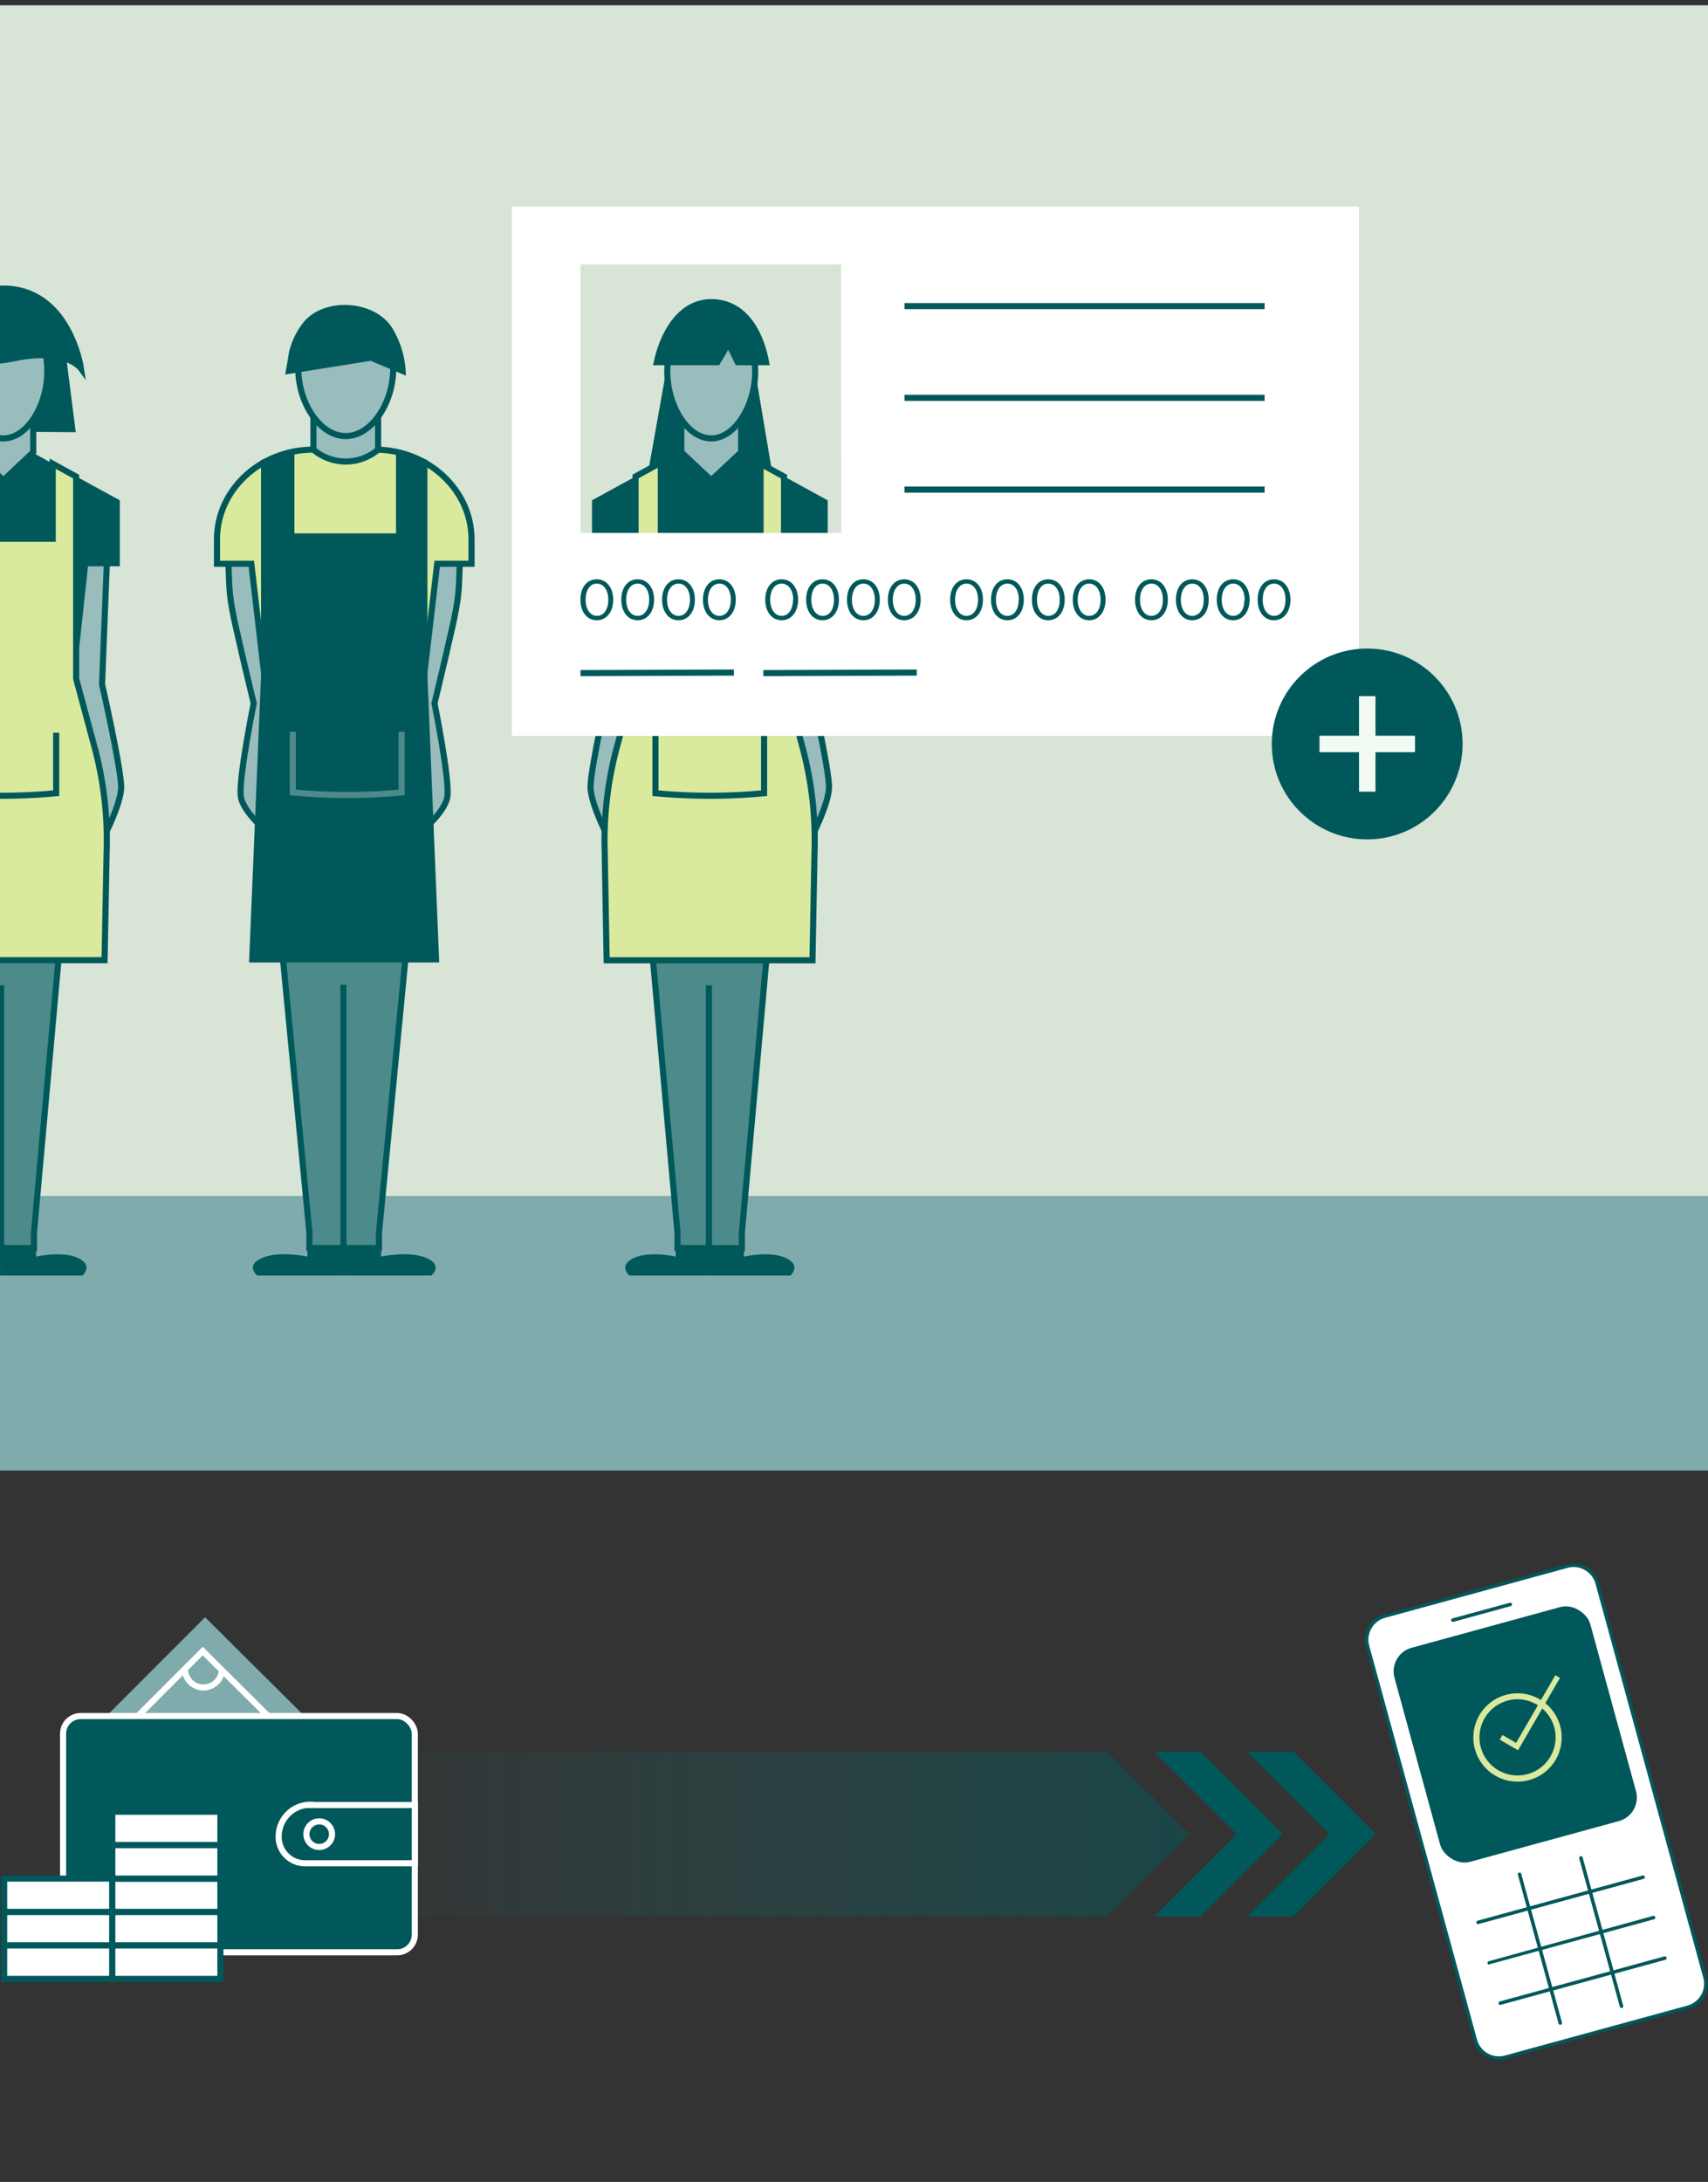 <svg xmlns="http://www.w3.org/2000/svg" xmlns:xlink="http://www.w3.org/1999/xlink" viewBox="0 0 280 357.6"><rect x="0" y="0" width="280" height="357.6" fill="#333333" stroke="none"/><defs><style>.cls-1{fill:#80abac;}.cls-2{fill:#d7e4d6;}.cls-3{opacity:0.5;fill:url(#linear-gradient);}.cls-10,.cls-4,.cls-6{fill:#00585a;}.cls-14,.cls-16,.cls-5{fill:none;}.cls-5,.cls-6{stroke:#fff;}.cls-10,.cls-11,.cls-12,.cls-13,.cls-14,.cls-16,.cls-5,.cls-6,.cls-7{stroke-miterlimit:10;}.cls-7,.cls-8{fill:#fff;}.cls-10,.cls-11,.cls-12,.cls-13,.cls-14,.cls-7{stroke:#00585a;}.cls-13,.cls-9{fill:#d9e99d;}.cls-11{fill:#4c8a8b;}.cls-12{fill:#99bcbd;}.cls-15{fill:#f2fbf3;}.cls-16{stroke:#4c8a8b;}</style><linearGradient id="linear-gradient" x1="52.33" y1="300.61" x2="194.97" y2="300.61" gradientUnits="userSpaceOnUse"><stop offset="0" stop-color="#267172" stop-opacity="0"/><stop offset="1" stop-color="#00585a"/></linearGradient></defs><title>phase1-graphic3-mobile</title><g id="Layer_1" data-name="Layer 1"><rect class="cls-1" y="196" width="280" height="45"/><rect class="cls-2" y="0.87" width="280" height="195.13"/><polygon class="cls-3" points="181.47 314.09 52.33 314.09 52.33 287.13 181.51 287.13 194.97 300.59 181.47 314.09"/><polygon class="cls-4" points="196.83 287.12 189.25 287.12 202.72 300.59 189.21 314.09 196.79 314.09 210.29 300.59 196.83 287.12"/><polygon class="cls-4" points="212.06 287.12 204.48 287.12 217.95 300.59 204.45 314.09 212.03 314.09 225.53 300.59 212.06 287.12"/><polyline class="cls-1" points="51.27 282.6 33.62 265.06 16.1 282.6"/><polyline class="cls-5" points="45.71 283 33.23 270.6 21.65 282.2"/><path class="cls-5" d="M36.39,273.52a3,3,0,0,1-6.08,0"/><rect class="cls-6" x="10.34" y="281.25" width="57.66" height="38.72" rx="2.89"/><path class="cls-6" d="M50.9,295.83H68a0,0,0,0,1,0,0v9.55a0,0,0,0,1,0,0H50A4.33,4.33,0,0,1,45.68,301v0a5.22,5.22,0,0,1,5.22-5.22Z"/><circle class="cls-6" cx="52.33" cy="300.61" r="2.1"/><rect class="cls-7" x="0.68" y="307.89" width="17.72" height="5.48"/><rect class="cls-7" x="0.68" y="313.37" width="17.72" height="5.48"/><rect class="cls-7" x="0.68" y="318.85" width="17.72" height="5.48"/><rect class="cls-7" x="18.41" y="307.89" width="17.72" height="5.48"/><rect class="cls-7" x="18.41" y="313.37" width="17.72" height="5.48"/><rect class="cls-7" x="18.41" y="296.93" width="17.72" height="5.48"/><rect class="cls-7" x="18.41" y="302.41" width="17.72" height="5.48"/><rect class="cls-7" x="18.41" y="318.85" width="17.72" height="5.48"/><rect class="cls-8" x="232.33" y="259.45" width="39.03" height="74.95" rx="4" transform="translate(-69.45 77.01) rotate(-15.31)"/><path class="cls-4" d="M245.72,337.6a4.3,4.3,0,0,1-4.14-3.16l-17.67-64.57a4.29,4.29,0,0,1,3-5.27l29.93-8.19a4.29,4.29,0,0,1,5.27,3L279.78,324a4.2,4.2,0,0,1-.41,3.25,4.25,4.25,0,0,1-2.59,2l-29.93,8.19A4.06,4.06,0,0,1,245.72,337.6ZM258,256.83a3.62,3.62,0,0,0-1,.13l-29.94,8.19a3.72,3.72,0,0,0-2.6,4.56l17.68,64.58a3.72,3.72,0,0,0,4.56,2.6l29.93-8.19a3.72,3.72,0,0,0,2.6-4.56l-17.67-64.58a3.7,3.7,0,0,0-1.75-2.24A3.59,3.59,0,0,0,258,256.83Z"/><rect class="cls-4" x="231.74" y="266.1" width="33.28" height="36.37" rx="4" transform="translate(-66.23 75.65) rotate(-15.31)"/><path class="cls-9" d="M248.77,292a7.24,7.24,0,1,1,7-9.1,7.27,7.27,0,0,1-.73,5.49,7.19,7.19,0,0,1-4.4,3.36A7.09,7.09,0,0,1,248.77,292Zm0-13.5a6,6,0,0,0-1.62.22,6.24,6.24,0,1,0,7.66,4.43,6.28,6.28,0,0,0-6-4.65Z"/><polygon class="cls-9" points="248.86 286.86 245.86 285.12 246.3 284.36 248.54 285.65 254.97 274.56 255.73 275 248.86 286.86"/><path class="cls-4" d="M255.78,331.85a.31.31,0,0,1-.28-.21l-6.65-24.32a.29.29,0,1,1,.55-.15l6.66,24.31a.29.29,0,0,1-.2.36Z"/><path class="cls-4" d="M265.83,329.1a.29.29,0,0,1-.28-.21l-6.66-24.32a.29.29,0,0,1,.56-.15l6.65,24.32a.28.28,0,0,1-.2.35Z"/><path class="cls-4" d="M242.3,315.35a.28.28,0,0,1-.27-.21.29.29,0,0,1,.2-.35l27-7.39a.29.29,0,1,1,.15.55l-27,7.39Z"/><path class="cls-4" d="M244.12,322a.29.29,0,0,1-.08-.56L271,314a.29.29,0,0,1,.35.2.3.3,0,0,1-.2.36l-27,7.38Z"/><path class="cls-4" d="M245.93,328.59a.29.29,0,0,1-.08-.56l27-7.39a.29.29,0,0,1,.35.21.27.27,0,0,1-.2.35l-27,7.38Z"/><path class="cls-4" d="M238.18,265.82a.3.3,0,0,1-.28-.21.29.29,0,0,1,.2-.36l9.45-2.58a.29.29,0,0,1,.15.55l-9.45,2.59Z"/><polygon class="cls-10" points="123.15 60.02 126.02 77.09 106.73 77.53 109.85 60.02 123.15 60.02"/><polygon class="cls-11" points="116.34 137.13 105.21 136.91 111.06 202.03 111.06 204.56 116.33 204.56 116.34 204.56 121.62 204.56 121.62 202.03 127.46 136.91 116.34 137.13"/><line class="cls-12" x1="116.22" y1="207.6" x2="116.22" y2="161.49"/><path class="cls-12" d="M99.15,92.15l.78,20s-3.24,14.26-3.12,17,2.76,7.88,2.76,7.88h7.18l.17-44.9Z"/><path class="cls-12" d="M133.56,92.15l-.78,20s3.24,14.26,3.12,17-2.76,7.88-2.76,7.88H126l-.17-44.9Z"/><path class="cls-4" d="M111.46,74.11,97.05,82V92.81h5.21l2,18.4-3.31,12.11a52.26,52.26,0,0,0-1.83,15.29l.36,11.3h33.74l.41-11.3a52.6,52.6,0,0,0-1.83-15.29l-3.32-12.11,2-18.4h5.21V82l-14.41-7.89Z"/><polygon class="cls-12" points="111.69 74.11 116.59 78.71 121.5 74.11 121.5 68.97 111.69 68.97 111.69 74.11"/><path class="cls-13" d="M104.19,111.21V78.09l4.14-2.27V88.29h16.35V76l3.85,2.11v33.12l3,11.15a58.6,58.6,0,0,1,2,17.24l-.34,17.76s-33.74,0-33.74,0l-.32-17.84a58.7,58.7,0,0,1,2-17.09Z"/><path class="cls-12" d="M123.8,60.93c0,5.41-3.23,10.92-7.21,10.92s-7.2-5.51-7.2-10.92,2.3-9.81,7.2-9.81S123.8,55.51,123.8,60.93Z"/><path class="cls-4" d="M116.36,204.56v4.49h13.21s1.84-1.58-.61-2.81c-2.61-1.32-7-.29-7-.29l0-1.39Z"/><path class="cls-4" d="M116.36,204.56v4.49h-13.2s-1.84-1.58.61-2.81c2.61-1.32,7-.29,7-.29l0-1.39Z"/><path class="cls-10" d="M107.67,59.36c1.14-5.2,4.14-9.84,8.92-9.84,5,0,7.93,4.24,9,9.84h-4.66l-1.51-3.08-1.81,3.08Z"/><path class="cls-14" d="M107.45,120.13V130a94.61,94.61,0,0,0,17.81,0h0v-9.91"/><path class="cls-8" d="M83.91,33.86v86.76H222.77V33.86Zm54,53.48H95.16v-44h42.72Z"/><line class="cls-14" x1="148.28" y1="50.17" x2="207.31" y2="50.17"/><line class="cls-14" x1="148.28" y1="65.2" x2="207.31" y2="65.2"/><line class="cls-14" x1="148.28" y1="80.24" x2="207.31" y2="80.24"/><line class="cls-14" x1="95.16" y1="110.32" x2="120.31" y2="110.23"/><line class="cls-14" x1="125.14" y1="110.32" x2="150.29" y2="110.23"/><path class="cls-4" d="M95.15,98.29c0-2,1.06-3.35,2.68-3.35s2.7,1.4,2.7,3.35-1.08,3.37-2.7,3.37S95.15,100.25,95.15,98.29Zm4.57,0c0-1.53-.74-2.64-1.89-2.64S96,96.76,96,98.29s.73,2.65,1.87,2.65S99.72,99.83,99.72,98.29Z"/><path class="cls-4" d="M101.85,98.29c0-2,1.06-3.35,2.68-3.35s2.7,1.4,2.7,3.35-1.08,3.37-2.7,3.37S101.85,100.25,101.85,98.29Zm4.57,0c0-1.53-.74-2.64-1.89-2.64s-1.88,1.11-1.88,2.64.74,2.65,1.88,2.65S106.42,99.83,106.42,98.29Z"/><path class="cls-4" d="M108.54,98.29c0-2,1.07-3.35,2.69-3.35s2.69,1.4,2.69,3.35-1.07,3.37-2.69,3.37S108.54,100.25,108.54,98.29Zm4.57,0c0-1.53-.73-2.64-1.88-2.64s-1.88,1.11-1.88,2.64.74,2.65,1.88,2.65S113.11,99.83,113.11,98.29Z"/><path class="cls-4" d="M115.24,98.29c0-2,1.07-3.35,2.69-3.35s2.69,1.4,2.69,3.35-1.08,3.37-2.69,3.37S115.24,100.25,115.24,98.29Zm4.57,0c0-1.53-.74-2.64-1.88-2.64s-1.88,1.11-1.88,2.64.74,2.65,1.88,2.65S119.81,99.83,119.81,98.29Z"/><path class="cls-4" d="M125.45,98.29c0-2,1.07-3.35,2.69-3.35s2.7,1.4,2.7,3.35-1.08,3.37-2.7,3.37S125.45,100.25,125.45,98.29Zm4.58,0c0-1.53-.74-2.64-1.89-2.64s-1.88,1.11-1.88,2.64.74,2.65,1.88,2.65S130,99.83,130,98.29Z"/><path class="cls-4" d="M132.15,98.29c0-2,1.07-3.35,2.69-3.35s2.69,1.4,2.69,3.35-1.07,3.37-2.69,3.37S132.15,100.25,132.15,98.29Zm4.57,0c0-1.53-.73-2.64-1.88-2.64S133,96.76,133,98.29s.74,2.65,1.88,2.65S136.72,99.83,136.72,98.29Z"/><path class="cls-4" d="M138.85,98.29c0-2,1.07-3.35,2.69-3.35s2.69,1.4,2.69,3.35-1.07,3.37-2.69,3.37S138.85,100.25,138.85,98.29Zm4.57,0c0-1.53-.74-2.64-1.88-2.64s-1.88,1.11-1.88,2.64.74,2.65,1.88,2.65S143.42,99.83,143.42,98.29Z"/><path class="cls-4" d="M145.55,98.29c0-2,1.07-3.35,2.69-3.35s2.69,1.4,2.69,3.35-1.08,3.37-2.69,3.37S145.55,100.25,145.55,98.29Zm4.57,0c0-1.53-.74-2.64-1.88-2.64s-1.88,1.11-1.88,2.64.74,2.65,1.88,2.65S150.12,99.83,150.12,98.29Z"/><path class="cls-4" d="M155.76,98.29c0-2,1.07-3.35,2.69-3.35s2.69,1.4,2.69,3.35-1.07,3.37-2.69,3.37S155.76,100.25,155.76,98.29Zm4.58,0c0-1.53-.74-2.64-1.89-2.64s-1.88,1.11-1.88,2.64.74,2.65,1.88,2.65S160.34,99.83,160.34,98.29Z"/><path class="cls-4" d="M162.46,98.29c0-2,1.07-3.35,2.69-3.35s2.69,1.4,2.69,3.35-1.07,3.37-2.69,3.37S162.46,100.25,162.46,98.29Zm4.57,0c0-1.53-.73-2.64-1.88-2.64s-1.88,1.11-1.88,2.64.74,2.65,1.88,2.65S167,99.83,167,98.29Z"/><path class="cls-4" d="M169.16,98.29c0-2,1.07-3.35,2.69-3.35s2.69,1.4,2.69,3.35-1.07,3.37-2.69,3.37S169.16,100.25,169.16,98.29Zm4.57,0c0-1.53-.74-2.64-1.88-2.64S170,96.76,170,98.29s.74,2.65,1.88,2.65S173.73,99.83,173.73,98.29Z"/><path class="cls-4" d="M175.86,98.29c0-2,1.07-3.35,2.69-3.35s2.69,1.4,2.69,3.35-1.08,3.37-2.69,3.37S175.86,100.25,175.86,98.29Zm4.57,0c0-1.53-.74-2.64-1.88-2.64s-1.88,1.11-1.88,2.64.74,2.65,1.88,2.65S180.43,99.83,180.43,98.29Z"/><path class="cls-4" d="M186.07,98.29c0-2,1.07-3.35,2.69-3.35s2.69,1.4,2.69,3.35-1.07,3.37-2.69,3.37S186.07,100.25,186.07,98.29Zm4.57,0c0-1.53-.73-2.64-1.88-2.64s-1.88,1.11-1.88,2.64.74,2.65,1.88,2.65S190.64,99.83,190.64,98.29Z"/><path class="cls-4" d="M192.77,98.29c0-2,1.07-3.35,2.69-3.35s2.69,1.4,2.69,3.35-1.07,3.37-2.69,3.37S192.77,100.25,192.77,98.29Zm4.57,0c0-1.53-.74-2.64-1.88-2.64s-1.88,1.11-1.88,2.64.74,2.65,1.88,2.65S197.34,99.83,197.34,98.29Z"/><path class="cls-4" d="M199.47,98.29c0-2,1.07-3.35,2.69-3.35s2.69,1.4,2.69,3.35-1.08,3.37-2.69,3.37S199.47,100.25,199.47,98.29Zm4.57,0c0-1.53-.74-2.64-1.88-2.64s-1.88,1.11-1.88,2.64.74,2.65,1.88,2.65S204,99.83,204,98.29Z"/><path class="cls-4" d="M206.17,98.29c0-2,1.07-3.35,2.68-3.35s2.7,1.4,2.7,3.35-1.08,3.37-2.7,3.37S206.17,100.25,206.17,98.29Zm4.57,0c0-1.53-.74-2.64-1.89-2.64S207,96.76,207,98.29s.74,2.65,1.87,2.65S210.74,99.83,210.74,98.29Z"/><circle class="cls-4" cx="224.13" cy="121.93" r="15.64"/><rect class="cls-15" x="216.31" y="120.58" width="15.66" height="2.7"/><rect class="cls-15" x="216.31" y="120.58" width="15.66" height="2.7" transform="translate(102.21 346.06) rotate(-90)"/><path class="cls-12" d="M37.42,91.79l.16,4c.16,3.8,1.28,7.58,2.07,11.32l1.94,8.17s-2.48,12.28-2.12,15.2c.33,2.75,4.94,6.39,4.94,6.39h1.64l.19-45Z"/><path class="cls-12" d="M75.4,91.79l-.16,4c-.16,3.8-1.28,7.58-2.07,11.32l-1.94,8.17s2.48,12.28,2.12,15.2c-.33,2.75-4.94,6.39-4.94,6.39H66.77l-.19-45Z"/><polygon class="cls-11" points="56.43 136.91 44.41 136.69 50.72 202.01 50.72 204.55 56.42 204.55 56.43 204.55 62.13 204.55 62.13 202.01 68.44 136.69 56.43 136.91"/><path class="cls-13" d="M51.14,73.69h0c-8.64.14-15.57,6.68-15.57,14.71v4H41.2l2.15,18.45-.43,26.22h27l-.41-26.22,2.16-18.45H77.3v-4c0-8-6.93-14.57-15.57-14.71H51.14Z"/><path class="cls-12" d="M51.38,73.69h0a8.18,8.18,0,0,0,10.6,0h0V68.54H51.38Z"/><path class="cls-10" d="M43.29,110.9V75.76l4.47-1.6V87.92H65.42V74.23l4.15,1.53V110.9l1.91,46.34s-30.13,0-30.13,0Z"/><path class="cls-12" d="M64.46,60.47c0,5.44-3.48,11-7.78,11s-7.78-5.52-7.78-11,2.48-9.84,7.78-9.84S64.46,55,64.46,60.47Z"/><path class="cls-10" d="M66,60.79A14.77,14.77,0,0,0,63.86,54c-2.63-4.18-10.21-4.77-13.54-1.07A11.76,11.76,0,0,0,47.83,58c0,.17-.46,2.77-.46,2.77l13.46-2.15Z"/><path class="cls-4" d="M56.43,204.55v4.5H70.7s2-1.58-.66-2.82c-2.82-1.32-7.57-.29-7.57-.29l0-1.39Z"/><path class="cls-4" d="M56.43,204.55v4.5H42.17s-2-1.58.66-2.82c2.82-1.32,7.57-.29,7.57-.29l0-1.39Z"/><line class="cls-12" x1="56.3" y1="207.6" x2="56.3" y2="161.39"/><path class="cls-16" d="M48,119.94v9.93a94.93,94.93,0,0,0,17.84,0h0v-9.93"/><polygon class="cls-10" points="-9.11 55.05 -11.2 70.17 11.85 70.33 9.78 54.09 -9.11 55.05"/><polygon class="cls-11" points="0.29 137.13 -10.83 136.91 -4.99 202.03 -4.99 204.56 0.28 204.56 0.3 204.56 5.57 204.56 5.57 202.03 11.42 136.91 0.29 137.13"/><line class="cls-12" x1="0.18" y1="207.6" x2="0.18" y2="161.49"/><path class="cls-12" d="M17.52,92.15l-.79,20s3.24,14.26,3.13,17-2.76,7.88-2.76,7.88H9.92l-.18-44.9Z"/><path class="cls-4" d="M-4.59,74.11-19,82V92.81h5.22l2,18.4-3.31,12.11a52.26,52.26,0,0,0-1.83,15.29l.36,11.3H17.17l.4-11.3a52.26,52.26,0,0,0-1.83-15.29l-3.31-12.11,2-18.4h5.21V82L5.22,74.11Z"/><polygon class="cls-12" points="-4.36 74.11 0.55 78.71 5.45 74.11 5.45 68.97 -4.36 68.97 -4.36 74.11"/><path class="cls-13" d="M-11.85,111.21V78.09l4.14-2.27V88.29H8.64V76l3.84,2.11v33.12l3,11.15a58.61,58.61,0,0,1,2,17.24l-.34,17.75s-33.74,0-33.74,0l-.32-17.83a58.69,58.69,0,0,1,2-17.09Z"/><path class="cls-12" d="M7.75,60.93c0,5.41-3.22,10.92-7.2,10.92s-7.21-5.51-7.21-10.92,2.3-9.81,7.21-9.81S7.75,55.51,7.75,60.93Z"/><path class="cls-10" d="M2.52,58.68c8.27-1.71,10.75,1.68,10.75,1.68S11.34,47.2.41,47.3c-5.11.05-7.85,3.54-9.33,7.07S-5.74,60.4,2.52,58.68Z"/><path class="cls-4" d="M.32,204.56v4.49h13.2s1.84-1.58-.6-2.81c-2.61-1.32-7-.29-7-.29v-1.39Z"/><path class="cls-4" d="M.32,204.56v4.49H-12.89s-1.84-1.58.61-2.81c2.61-1.32,7-.29,7-.29l0-1.39Z"/><path class="cls-14" d="M-8.59,120.13V130a94.51,94.51,0,0,0,17.8,0h0v-9.91"/></g></svg>